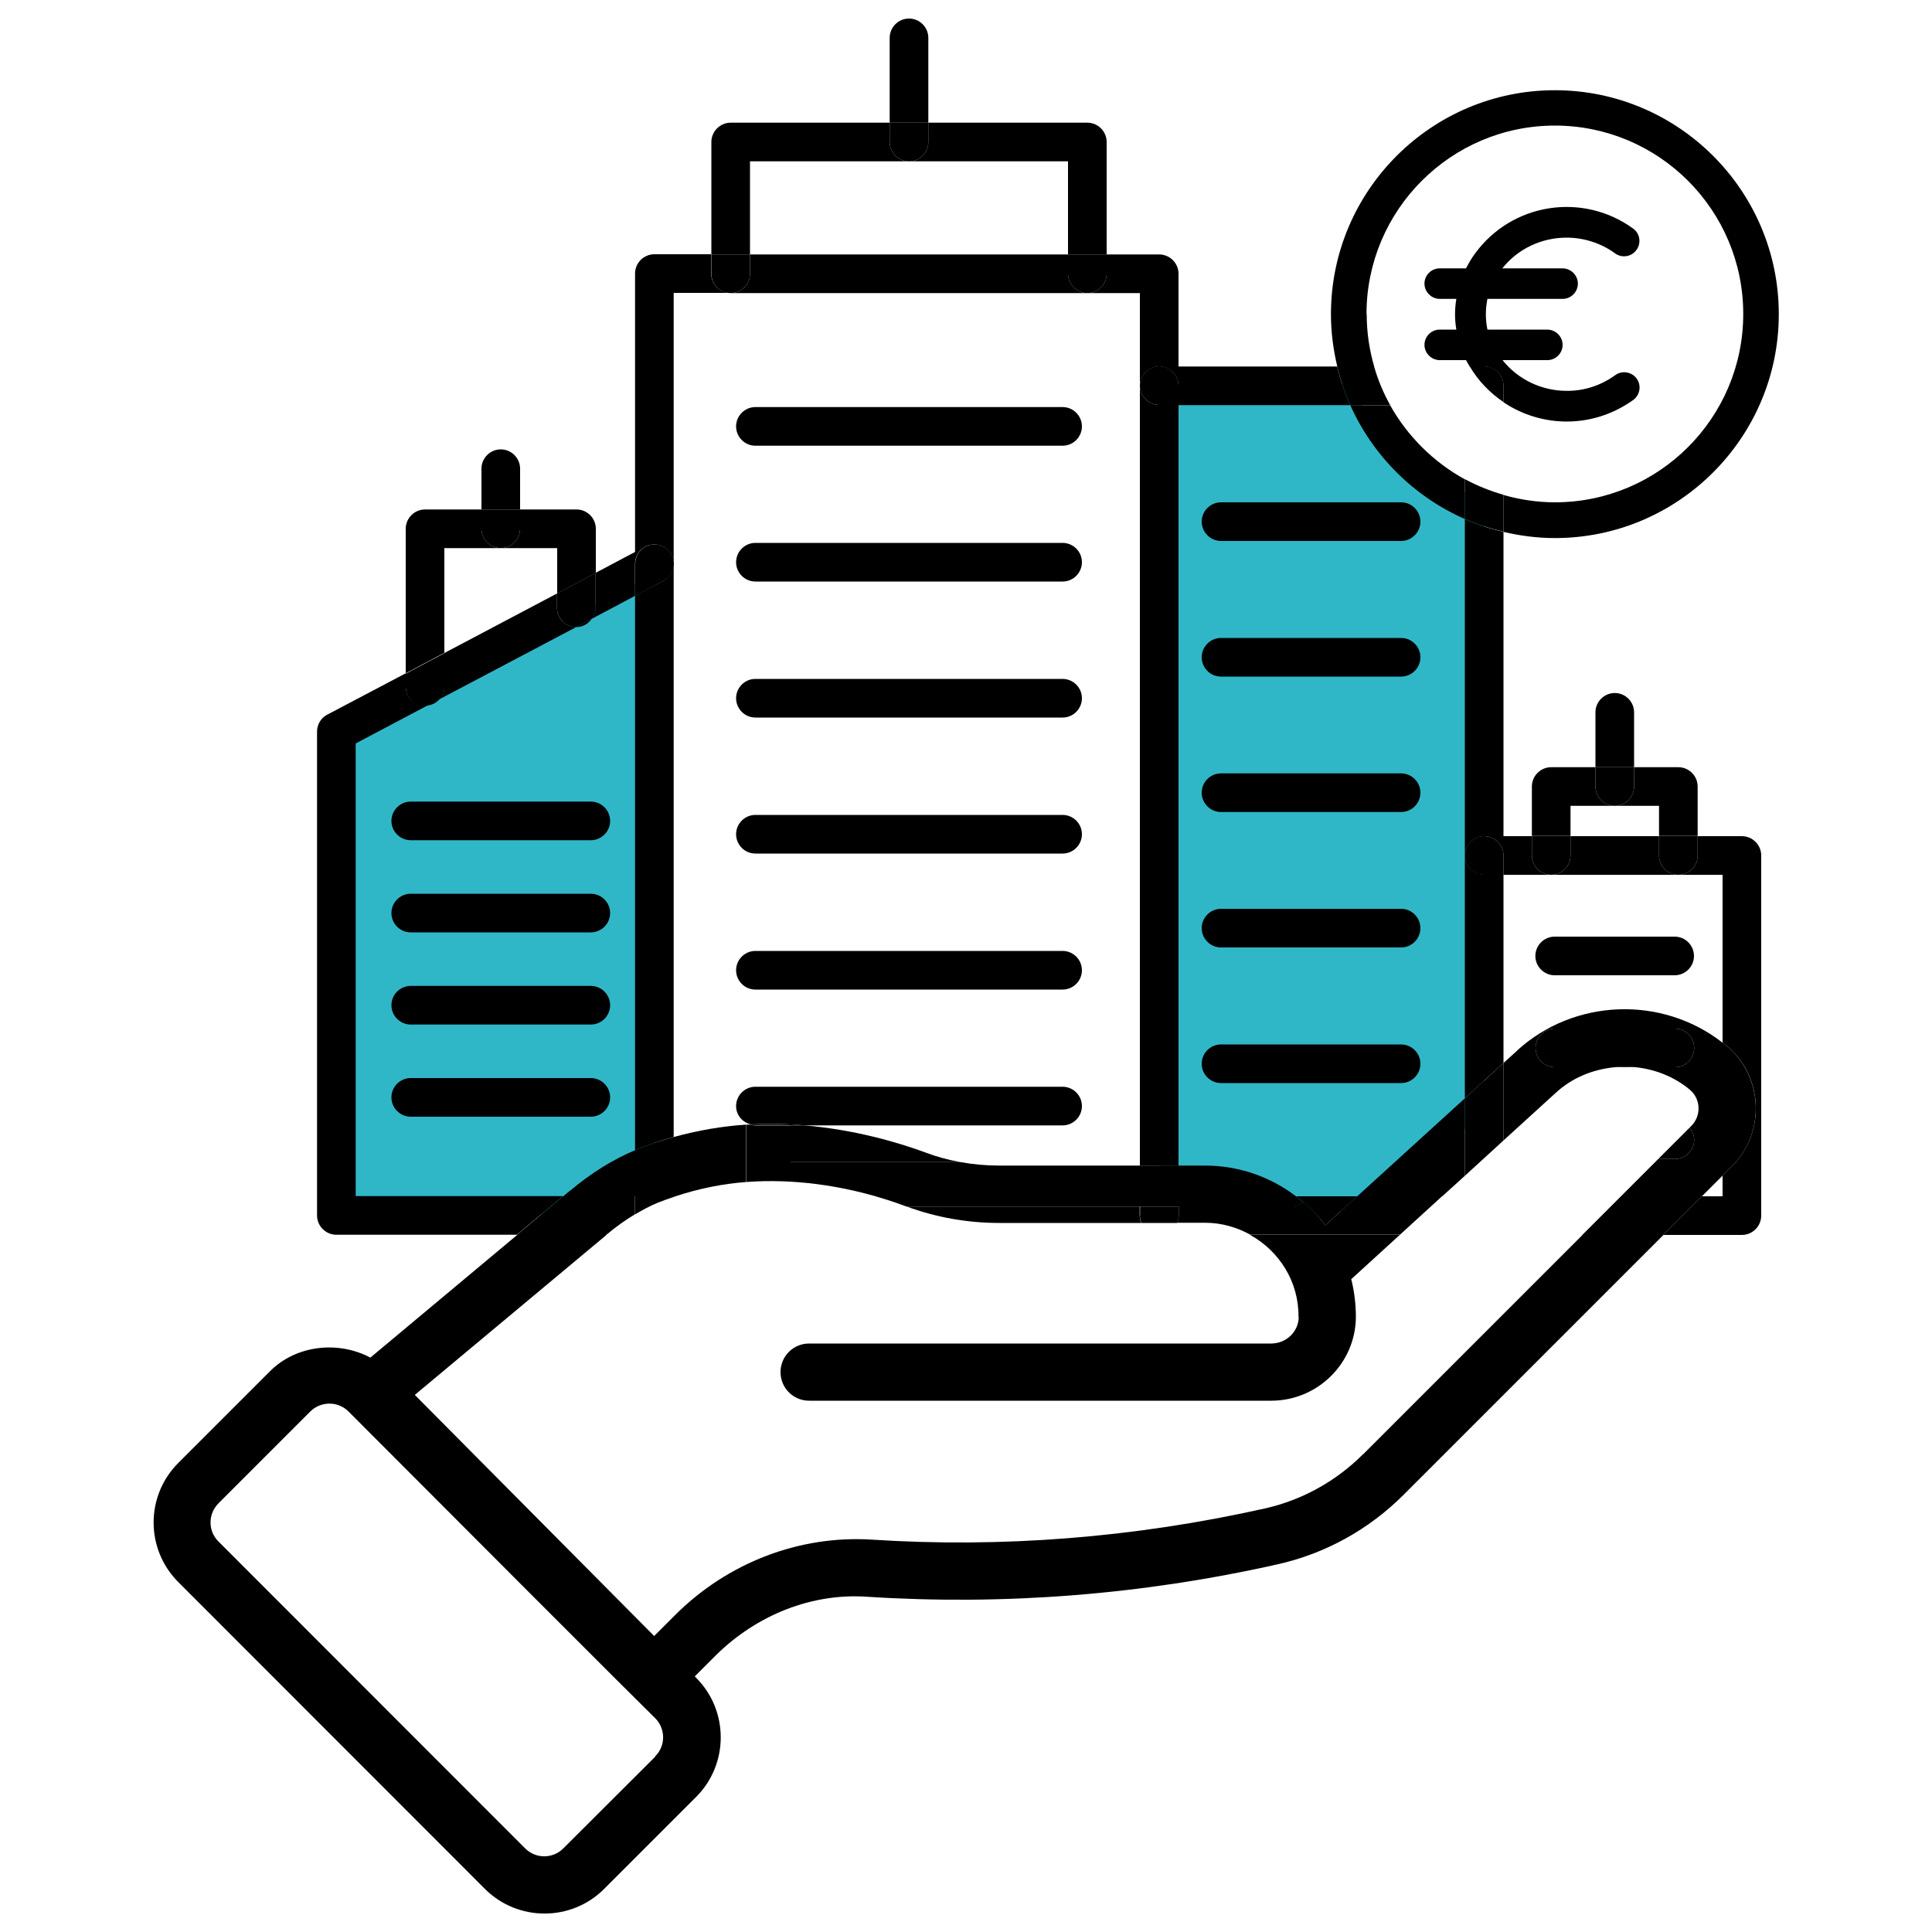 <?xml version="1.0" encoding="UTF-8"?>
<svg id="Calque_1" data-name="Calque 1" xmlns="http://www.w3.org/2000/svg" version="1.1" viewBox="0 0 100 100">
  <defs>
    <style>
      .cls-1 {
        fill: #000;
      }

      .cls-1, .cls-2, .cls-3 {
        stroke-width: 0px;
      }

      .cls-2 {
        fill: none;
      }

      .cls-3 {
        fill: #30b7c7;
      }
    </style>
  </defs>
  <polygon class="cls-3" points="60 19.96 60 61.53 67.47 63.42 73.52 61.13 76.82 57.25 76.82 26 70.99 22.89 70.25 19.89 60 19.96"/>
  <polygon class="cls-3" points="17.4 38.22 17.4 62.85 29.15 62.87 33.88 60.15 33.88 29.66 17.4 38.22"/>
  <g>
    <polygon class="cls-2" points="85.87 41.71 83.58 41.71 81.29 41.71 81.29 43.28 85.87 43.28 85.87 41.71"/>
    <path class="cls-2" d="M75.88,18.63h-1.36c-.44,0-.79-.36-.79-.79s.36-.79.79-.79h.86c-.09-.53-.09-1.06,0-1.59h-.86c-.44,0-.79-.36-.79-.79s.36-.79.79-.79h1.36c.14-.27.29-.52.47-.77,1.9-2.62,5.56-3.2,8.18-1.29.35.26.43.76.17,1.11-.26.35-.76.43-1.11.17-.73-.53-1.61-.82-2.51-.81-1.29,0-2.51.58-3.32,1.59h3.12c.44,0,.79.36.79.79s-.36.79-.79.79h-3.89c-.11.52-.11,1.07,0,1.59h3.1c.44,0,.79.36.79.79s-.36.79-.79.79h-2.32c.8,1.01,2.03,1.59,3.32,1.59.9,0,1.78-.27,2.51-.81.35-.26.85-.19,1.11.17.26.35.19.85-.17,1.11-.24.18-.5.34-.77.47-1.97,1.01-4.23.8-5.95-.35v4.8c.85.24,1.73.38,2.66.38,5.37,0,9.75-4.37,9.75-9.75s-4.37-9.75-9.75-9.75-9.75,4.37-9.75,9.75c0,.94.14,1.85.39,2.72h4.95c-.07-.11-.13-.22-.19-.33Z"/>
    <path class="cls-2" d="M77.82,45.28v9.75l.72-.65c2.96-2.69,7.49-2.85,10.63-.4v-8.69h-11.34ZM86.69,48.48c.55,0,1,.45,1,1s-.45,1-1,1h-6.21c-.55,0-1-.45-1-1s.45-1,1-1h6.21Z"/>
    <path class="cls-2" d="M38.62,58.21c.08,0,.16,0,.23,0-.43-.11-.76-.48-.76-.95,0-.55.45-1,1-1h15.9c.55,0,1,.45,1,1s-.45,1-1,1h-13.36c2.58.22,4.79.85,6.28,1.41.58.22,1.17.38,1.79.49.66.12,1.33.18,2.02.18h7.27V15.17h-24.13v43.68c1.27-.35,2.53-.56,3.74-.64ZM39.1,21.07h15.9c.55,0,1,.45,1,1s-.45,1-1,1h-15.9c-.55,0-1-.45-1-1s.45-1,1-1ZM39.1,28.1h15.9c.55,0,1,.45,1,1s-.45,1-1,1h-15.9c-.55,0-1-.45-1-1s.45-1,1-1ZM39.1,35.14h15.9c.55,0,1,.45,1,1s-.45,1-1,1h-15.9c-.55,0-1-.45-1-1s.45-1,1-1ZM39.1,42.18h15.9c.55,0,1,.45,1,1s-.45,1-1,1h-15.9c-.55,0-1-.45-1-1s.45-1,1-1ZM39.1,49.22h15.9c.55,0,1,.45,1,1s-.45,1-1,1h-15.9c-.55,0-1-.45-1-1s.45-1,1-1Z"/>
    <polygon class="cls-2" points="75.82 61.92 75.82 60.86 74.65 61.92 75.82 61.92"/>
    <path class="cls-2" d="M32.88,59.53v-28.69l-2.24,1.19c-.18.25-.46.43-.8.43,0,0,0,0-.01,0l-7.07,3.73c-.16.18-.38.3-.63.33l-3.71,1.96v23.44h10.74l.35-.29c1.1-.92,2.23-1.62,3.37-2.1ZM21.26,41.49h9.32c.55,0,1,.45,1,1s-.45,1-1,1h-9.32c-.55,0-1-.45-1-1s.45-1,1-1ZM21.26,46.26h9.32c.55,0,1,.45,1,1s-.45,1-1,1h-9.32c-.55,0-1-.45-1-1s.45-1,1-1ZM21.26,51.03h9.32c.55,0,1,.45,1,1s-.45,1-1,1h-9.32c-.55,0-1-.45-1-1s.45-1,1-1ZM20.26,56.8c0-.55.45-1,1-1h9.32c.55,0,1,.45,1,1s-.45,1-1,1h-9.32c-.55,0-1-.45-1-1Z"/>
    <path class="cls-2" d="M75.82,24.81v-3.84h-3.87c.9,1.62,2.24,2.96,3.87,3.84Z"/>
    <path class="cls-2" d="M62.37,60.33c1.74,0,3.37.57,4.71,1.59h3.17l5.57-5.07v-29.99c-2.63-1.16-4.75-3.27-5.92-5.89h-8.89v39.37h1.37ZM72.52,56.06h-9.32c-.55,0-1-.45-1-1s.45-1,1-1h9.32c.55,0,1,.45,1,1s-.45,1-1,1ZM63.2,26h9.32c.55,0,1,.45,1,1s-.45,1-1,1h-9.32c-.55,0-1-.45-1-1s.45-1,1-1ZM63.2,33.02h9.32c.55,0,1,.45,1,1s-.45,1-1,1h-9.32c-.55,0-1-.45-1-1s.45-1,1-1ZM63.2,40.03h9.32c.55,0,1,.45,1,1s-.45,1-1,1h-9.32c-.55,0-1-.45-1-1s.45-1,1-1ZM63.2,47.04h9.32c.55,0,1,.45,1,1s-.45,1-1,1h-9.32c-.55,0-1-.45-1-1s.45-1,1-1Z"/>
    <path class="cls-2" d="M38.62,61.18c-1.19.09-2.43.32-3.67.74h10.36c-1.79-.51-4.14-.93-6.69-.74Z"/>
    <polygon class="cls-2" points="28.83 28.37 25.92 28.37 23 28.37 23 33.8 28.83 30.72 28.83 28.37"/>
    <polygon class="cls-2" points="55.28 8.35 47.05 8.35 38.82 8.35 38.82 13.17 55.28 13.17 55.28 8.35"/>
    <polygon class="cls-2" points="89.16 61.92 89.16 60.85 88.09 61.92 89.16 61.92"/>
    <path class="cls-2" d="M80.47,59.99c-.55,0-1-.45-1-1s.45-1,1-1h6.21c.31,0,.58.15.76.38l.09-.09c.53-.53.5-1.4-.09-1.89-.81-.67-1.79-1.04-2.78-1.15h-1.1c-1.1.11-2.17.54-3.04,1.32l-2.71,2.47v2.89h6.08l1.93-1.93h-5.36Z"/>
    <path class="cls-2" d="M18.04,73.06c-.55-.55-1.44-.54-1.98,0l-4.75,4.75c-.55.55-.55,1.44,0,1.98h0s15.87,15.88,15.87,15.88c.55.54,1.43.55,1.98,0l4.76-4.75c.55-.55.55-1.44,0-1.98-1.1-1.1,1,1.04-15.87-15.87Z"/>
    <path class="cls-1" d="M40.92,60.15h8.79c-.61-.11-1.21-.27-1.79-.49-1.49-.55-3.71-1.19-6.28-1.41h-.72v1.89Z"/>
    <polygon class="cls-1" points="75.82 60.86 75.82 56.85 70.25 61.92 74.65 61.92 75.82 60.86"/>
    <path class="cls-1" d="M21.59,72.33s.01.01.02.02c0,0,.02.02.03.03-.01-.01-.03-.03-.04-.04Z"/>
    <path class="cls-1" d="M70.54,75.28c-1.4,1.4-3.16,2.37-5.08,2.8-6.75,1.51-13.6,2.05-20.35,1.61-3.72-.23-7.45,1.18-10.19,3.93l-1.06,1.06c-9.18-9.25-11.68-11.76-12.24-12.33-.03-.03-.07-.07-.15-.15,0,0,0,0,0,0l9.92-8.28h-4.62l-7.6,6.35c-1.65-.88-3.83-.66-5.19.7l-4.75,4.75c-1.71,1.71-1.7,4.47,0,6.17l15.87,15.88c1.7,1.7,4.47,1.7,6.17,0l4.76-4.76c1.7-1.7,1.7-4.47,0-6.17l-.07-.07,1.06-1.06c2.14-2.13,5.02-3.27,7.9-3.06,7.04.45,14.17-.1,21.2-1.68,2.47-.55,4.73-1.8,6.53-3.6l13.46-13.46h-4.19l-11.36,11.36ZM33.92,90.92l-4.76,4.75c-.55.55-1.43.55-1.98,0l-15.87-15.88h0c-.55-.54-.55-1.43,0-1.98l4.75-4.75c.54-.54,1.43-.55,1.98,0,16.87,16.91,14.77,14.77,15.87,15.87.55.55.55,1.44,0,1.98Z"/>
    <path class="cls-1" d="M29.5,61.63l-.35.29h3.73v-2.39c-1.14.48-2.28,1.18-3.37,2.1Z"/>
    <path class="cls-1" d="M67.22,68.16c0,.76-.64,1.38-1.42,1.38h-23.92c-.82,0-1.48.66-1.48,1.48s.66,1.48,1.48,1.48h23.92c2.4,0,4.36-1.94,4.38-4.32,0-.67-.08-1.34-.24-1.97l2.51-2.29h-7.74c1.5.83,2.52,2.42,2.5,4.24Z"/>
    <path class="cls-1" d="M38.62,61.18v-2.97c-1.21.08-2.47.29-3.74.64v3.07h.08c1.24-.41,2.47-.65,3.67-.74Z"/>
    <path class="cls-1" d="M78.54,54.37l-.72.65v4.01l2.71-2.47c.86-.79,1.93-1.21,3.04-1.32h-3.09c-.55,0-1-.45-1-1s.45-1,1-1h6.21c.55,0,1,.45,1,1s-.45,1-1,1h-2.02c1,.11,1.97.48,2.78,1.15.59.48.62,1.36.09,1.89l-.09.09c.14.17.24.38.24.62,0,.55-.45,1-1,1h-.86l-1.93,1.93h4.19l1.07-1.07v-6.88c-3.14-2.45-7.67-2.29-10.63.4Z"/>
    <path class="cls-1" d="M67.08,61.92c-1.34-1.02-2.97-1.59-4.71-1.59h-1.37v1.59h6.08Z"/>
    <path class="cls-1" d="M45.31,61.92h13.69v-1.59h-7.27c-.69,0-1.36-.06-2.02-.18h-8.79v-1.89h-1.82c-.09,0-.16-.03-.24-.05-.08,0-.15,0-.23,0v2.97c2.55-.19,4.91.23,6.69.74Z"/>
    <path class="cls-1" d="M68.6,63.42l1.65-1.5h-3.17c.13.1.26.2.39.31.41.36.8.75,1.13,1.2Z"/>
    <path class="cls-1" d="M55.28,14.17v-1h-16.46v1c0,.55-.45,1-1,1h18.46c-.55,0-1-.45-1-1Z"/>
    <path class="cls-1" d="M28.83,31.46v-.74l-5.83,3.08v1.75c0,.25-.1.47-.25.64l7.07-3.73c-.55,0-.99-.45-.99-1Z"/>
    <path class="cls-1" d="M56.28,15.17h2.72v4.8c0-.55.45-1,1-1s1,.45,1,1v1h8.89c-.29-.64-.51-1.31-.68-2h-8.21v-4.8c0-.55-.45-1-1-1h-2.72v1c0,.55-.45,1-1,1Z"/>
    <path class="cls-1" d="M30.63,32.03l2.24-1.19v-1.66c0-.55.45-1,1-1s1,.45,1,1v-14.02h2.94c-.55,0-1-.45-1-1v-1h-2.94c-.55,0-1,.45-1,1v14.41l-2.04,1.08v1.8c0,.22-.08.41-.2.57Z"/>
    <path class="cls-1" d="M90.16,43.28h-2.29v1c0,.55-.45,1-1,1h2.29v8.69c.06.05.12.08.18.13,1.93,1.58,2.07,4.5.3,6.27l-.48.48v1.07h-1.07l-2,2h4.07c.55,0,1-.45,1-1v-18.64c0-.55-.45-1-1-1Z"/>
    <path class="cls-1" d="M75.82,44.28c0-.55.45-1,1-1s1,.45,1,1v1h2.47c-.55,0-1-.45-1-1v-1h-1.47v-15.75c-.69-.16-1.36-.38-2-.66v17.42Z"/>
    <path class="cls-1" d="M18.41,61.92v-23.44l3.71-1.96s-.08.02-.12.02c-.55,0-1-.45-1-1v-.69l-4.06,2.14c-.33.17-.53.51-.53.88v25.04c0,.55.45,1,1,1h9.34l2.39-2h-10.74Z"/>
    <path class="cls-1" d="M85.87,44.28v-1h-4.58v1c0,.55-.45,1-1,1h6.58c-.55,0-1-.45-1-1Z"/>
    <path class="cls-1" d="M34.88,61.92v.03s.05-.02.08-.03h-.08Z"/>
    <path class="cls-1" d="M59,62.45h-12.07c1.52.56,3.14.85,4.8.85h7.34c-.05-.12-.08-.24-.08-.38v-.47Z"/>
    <path class="cls-1" d="M89.64,60.37c1.77-1.77,1.62-4.68-.3-6.27-.06-.05-.12-.09-.18-.13v6.88l.48-.48Z"/>
    <polygon class="cls-1" points="83.9 61.92 81.9 63.92 86.09 63.92 88.09 61.92 83.9 61.92"/>
    <path class="cls-1" d="M70.25,61.92l-1.65,1.5c-.34-.44-.72-.84-1.13-1.2-.19.13-.4.22-.64.22h-5.82v.47c0,.13-.03.26-.08.38h1.45c.86,0,1.65.24,2.34.62h7.74l2.19-2h-4.4Z"/>
    <path class="cls-1" d="M31.4,63.9c.49-.41.98-.76,1.47-1.05v-.93h-3.73l-2.39,2h4.62l.02-.02Z"/>
    <path class="cls-1" d="M59,61.92h-13.69c.6.17,1.13.35,1.58.52.01,0,.02,0,.04.01h12.07v-.53Z"/>
    <path class="cls-1" d="M61,62.45h5.82c.24,0,.46-.09.64-.22-.13-.11-.26-.21-.39-.31h-6.08v.53Z"/>
    <path class="cls-1" d="M32.91,59.51c.66-.27,1.31-.48,1.96-.66v-29.67c0,.37-.21.71-.53.88l-1.47.78v28.69s.02-.01.04-.02Z"/>
    <path class="cls-1" d="M34.88,58.85c-.65.18-1.31.39-1.96.66-.01,0-.02.01-.04.02v2.39h2v-3.07Z"/>
    <path class="cls-1" d="M34.88,29.18c0-.55-.45-1-1-1s-1,.45-1,1v1.66l1.47-.78c.33-.17.53-.51.53-.88Z"/>
    <path class="cls-1" d="M34.88,61.95v-.03h-2v.93c.39-.23.78-.44,1.17-.6.28-.11.56-.21.83-.3Z"/>
    <path class="cls-1" d="M61,60.33V20.96h-1c-.55,0-1-.45-1-1v40.37h2Z"/>
    <rect class="cls-1" x="59" y="60.33" width="2" height="1.59"/>
    <path class="cls-1" d="M60,20.96h1v-1c0-.55-.45-1-1-1s-1,.45-1,1,.45,1,1,1Z"/>
    <path class="cls-1" d="M59,62.92c0,.13.03.26.08.38h1.85c.05-.12.08-.24.08-.38v-.47h-2v.47Z"/>
    <rect class="cls-1" x="59" y="61.92" width="2" height=".53"/>
    <path class="cls-1" d="M77.82,55.02v-9.75h-1c-.55,0-1-.45-1-1v12.57l2-1.82Z"/>
    <polygon class="cls-1" points="75.82 60.86 77.82 59.03 77.82 55.02 75.82 56.85 75.82 60.86"/>
    <path class="cls-1" d="M76.82,45.28h1v-1c0-.55-.45-1-1-1s-1,.45-1,1,.45,1,1,1Z"/>
    <path class="cls-1" d="M25.92,28.37h2.92v2.35l2-1.06v-2.29c0-.55-.45-1-1-1h-2.92v1c0,.55-.45,1-1,1Z"/>
    <path class="cls-1" d="M30.63,32.03l-.81.43s0,0,.01,0c.34,0,.62-.18.8-.43Z"/>
    <path class="cls-1" d="M23,28.37h2.92c-.55,0-1-.45-1-1v-1h-2.92c-.55,0-1,.45-1,1v7.48l2-1.06v-5.43Z"/>
    <path class="cls-1" d="M22.75,36.19l-.63.33c.25-.03.47-.15.63-.33Z"/>
    <path class="cls-1" d="M22,36.55s.08-.02.12-.02l.63-.33c.15-.17.25-.39.25-.64v-1.75l-2,1.06v.69c0,.55.45,1,1,1Z"/>
    <path class="cls-1" d="M28.83,31.46c0,.55.44.99.99,1l.81-.43c.12-.16.2-.35.2-.57v-1.8l-2,1.06v.74Z"/>
    <path class="cls-1" d="M47.05,8.35h8.23v4.82h2v-5.82c0-.55-.45-1-1-1h-8.23v1c0,.55-.45,1-1,1Z"/>
    <path class="cls-1" d="M38.82,8.35h8.23c-.55,0-1-.45-1-1v-1h-8.23c-.55,0-1,.45-1,1v5.82h2v-4.82Z"/>
    <path class="cls-1" d="M55.28,14.17c0,.55.45,1,1,1s1-.45,1-1v-1h-2v1Z"/>
    <path class="cls-1" d="M37.82,15.17c.55,0,1-.45,1-1v-1h-2v1c0,.55.45,1,1,1Z"/>
    <path class="cls-1" d="M83.58,41.71h2.29v1.56h2v-2.56c0-.55-.45-1-1-1h-2.29v1c0,.55-.45,1-1,1Z"/>
    <path class="cls-1" d="M81.29,41.71h2.29c-.55,0-1-.45-1-1v-1h-2.29c-.55,0-1,.45-1,1v2.56h2v-1.56Z"/>
    <path class="cls-1" d="M85.87,44.28c0,.55.45,1,1,1s1-.45,1-1v-1h-2v1Z"/>
    <path class="cls-1" d="M80.29,45.28c.55,0,1-.45,1-1v-1h-2v1c0,.55.45,1,1,1Z"/>
    <path class="cls-1" d="M26.92,24.26c0-.55-.45-1-1-1s-1,.45-1,1v2.11h2v-2.11Z"/>
    <path class="cls-1" d="M25.92,28.37c.55,0,1-.45,1-1v-1h-2v1c0,.55.45,1,1,1Z"/>
    <path class="cls-1" d="M48.05,1.96c0-.55-.45-1-1-1s-1,.45-1,1v4.39h2V1.96Z"/>
    <path class="cls-1" d="M47.05,8.35c.55,0,1-.45,1-1v-1h-2v1c0,.55.45,1,1,1Z"/>
    <path class="cls-1" d="M84.58,36.87c0-.55-.45-1-1-1s-1,.45-1,1v2.84h2v-2.84Z"/>
    <path class="cls-1" d="M83.58,41.71c.55,0,1-.45,1-1v-1h-2v1c0,.55.45,1,1,1Z"/>
    <path class="cls-1" d="M21.26,43.49h9.32c.55,0,1-.45,1-1s-.45-1-1-1h-9.32c-.55,0-1,.45-1,1s.45,1,1,1Z"/>
    <path class="cls-1" d="M21.26,48.26h9.32c.55,0,1-.45,1-1s-.45-1-1-1h-9.32c-.55,0-1,.45-1,1s.45,1,1,1Z"/>
    <path class="cls-1" d="M21.26,53.03h9.32c.55,0,1-.45,1-1s-.45-1-1-1h-9.32c-.55,0-1,.45-1,1s.45,1,1,1Z"/>
    <path class="cls-1" d="M31.58,56.8c0-.55-.45-1-1-1h-9.32c-.55,0-1,.45-1,1s.45,1,1,1h9.32c.55,0,1-.45,1-1Z"/>
    <path class="cls-1" d="M39.1,23.07h15.9c.55,0,1-.45,1-1s-.45-1-1-1h-15.9c-.55,0-1,.45-1,1s.45,1,1,1Z"/>
    <path class="cls-1" d="M39.1,30.1h15.9c.55,0,1-.45,1-1s-.45-1-1-1h-15.9c-.55,0-1,.45-1,1s.45,1,1,1Z"/>
    <path class="cls-1" d="M39.1,37.14h15.9c.55,0,1-.45,1-1s-.45-1-1-1h-15.9c-.55,0-1,.45-1,1s.45,1,1,1Z"/>
    <path class="cls-1" d="M39.1,44.18h15.9c.55,0,1-.45,1-1s-.45-1-1-1h-15.9c-.55,0-1,.45-1,1s.45,1,1,1Z"/>
    <path class="cls-1" d="M39.1,51.22h15.9c.55,0,1-.45,1-1s-.45-1-1-1h-15.9c-.55,0-1,.45-1,1s.45,1,1,1Z"/>
    <path class="cls-1" d="M40.92,58.2c.24.01.48.03.72.05h13.36c.55,0,1-.45,1-1s-.45-1-1-1h-15.9c-.55,0-1,.45-1,1,0,.47.33.84.76.95.71-.04,1.4-.04,2.07,0Z"/>
    <path class="cls-1" d="M40.92,58.25h.72c-.24-.02-.48-.04-.72-.05v.05Z"/>
    <path class="cls-1" d="M40.92,58.25v-.05c-.67-.03-1.36-.03-2.07,0,.08.02.16.05.24.05h1.82Z"/>
    <path class="cls-1" d="M63.2,28h9.32c.55,0,1-.45,1-1s-.45-1-1-1h-9.32c-.55,0-1,.45-1,1s.45,1,1,1Z"/>
    <path class="cls-1" d="M63.2,35.02h9.32c.55,0,1-.45,1-1s-.45-1-1-1h-9.32c-.55,0-1,.45-1,1s.45,1,1,1Z"/>
    <path class="cls-1" d="M63.2,42.03h9.32c.55,0,1-.45,1-1s-.45-1-1-1h-9.32c-.55,0-1,.45-1,1s.45,1,1,1Z"/>
    <path class="cls-1" d="M63.2,49.04h9.32c.55,0,1-.45,1-1s-.45-1-1-1h-9.32c-.55,0-1,.45-1,1s.45,1,1,1Z"/>
    <path class="cls-1" d="M72.52,54.06h-9.32c-.55,0-1,.45-1,1s.45,1,1,1h9.32c.55,0,1-.45,1-1s-.45-1-1-1Z"/>
    <path class="cls-1" d="M79.47,49.48c0,.55.45,1,1,1h6.21c.55,0,1-.45,1-1s-.45-1-1-1h-6.21c-.55,0-1,.45-1,1Z"/>
    <path class="cls-1" d="M83.57,55.24h1.1c-.37-.04-.74-.04-1.1,0Z"/>
    <path class="cls-1" d="M84.67,55.24h2.02c.55,0,1-.45,1-1s-.45-1-1-1h-6.21c-.55,0-1,.45-1,1s.45,1,1,1h3.09c.37-.04.74-.04,1.1,0Z"/>
    <path class="cls-1" d="M86.69,59.99c.55,0,1-.45,1-1,0-.24-.1-.45-.24-.62l-1.62,1.62h.86Z"/>
    <path class="cls-1" d="M83.77,21.17c.27-.14.53-.3.77-.47.35-.26.43-.76.17-1.11-.26-.35-.76-.43-1.11-.17-.73.53-1.61.82-2.51.81-1.29,0-2.51-.58-3.32-1.59h2.32c.44,0,.79-.36.79-.79s-.36-.79-.79-.79h-3.1c-.11-.52-.11-1.07,0-1.59h3.89c.44,0,.79-.36.79-.79s-.36-.79-.79-.79h-3.12c.8-1.01,2.03-1.59,3.32-1.59.9,0,1.78.28,2.51.81.35.26.85.19,1.11-.17.26-.35.19-.85-.17-1.11-2.62-1.9-6.28-1.32-8.18,1.29-.18.24-.33.5-.47.77h-1.36c-.44,0-.79.36-.79.79s.36.79.79.79h.86c-.09.53-.09,1.06,0,1.59h-.86c-.44,0-.79.36-.79.79s.36.79.79.79h1.36c.06.12.13.22.19.33h.75c.55,0,1,.45,1,1v.85c1.71,1.15,3.98,1.36,5.95.35Z"/>
    <path class="cls-1" d="M76.82,18.96h-.75c.45.76,1.05,1.38,1.75,1.85v-.85c0-.55-.45-1-1-1Z"/>
    <path class="cls-1" d="M70.73,16.25c0-5.37,4.37-9.75,9.75-9.75s9.75,4.37,9.75,9.75-4.37,9.75-9.75,9.75c-.92,0-1.81-.14-2.66-.38v1.91c.85.2,1.74.32,2.66.32,6.39,0,11.59-5.2,11.59-11.59s-5.2-11.59-11.59-11.59-11.59,5.2-11.59,11.59c0,.94.12,1.84.33,2.72h1.91c-.25-.86-.39-1.77-.39-2.72Z"/>
    <path class="cls-1" d="M75.82,26.86v-2.05c-1.62-.89-2.97-2.23-3.87-3.84h-2.06c1.17,2.62,3.29,4.73,5.92,5.89Z"/>
    <path class="cls-1" d="M71.95,20.96c-.35-.63-.63-1.3-.83-2h-1.91c.17.69.39,1.36.68,2h2.06Z"/>
    <path class="cls-1" d="M75.82,24.81v2.05c.64.28,1.31.5,2,.66v-1.91c-.7-.2-1.37-.47-2-.81Z"/>
  </g>
</svg>